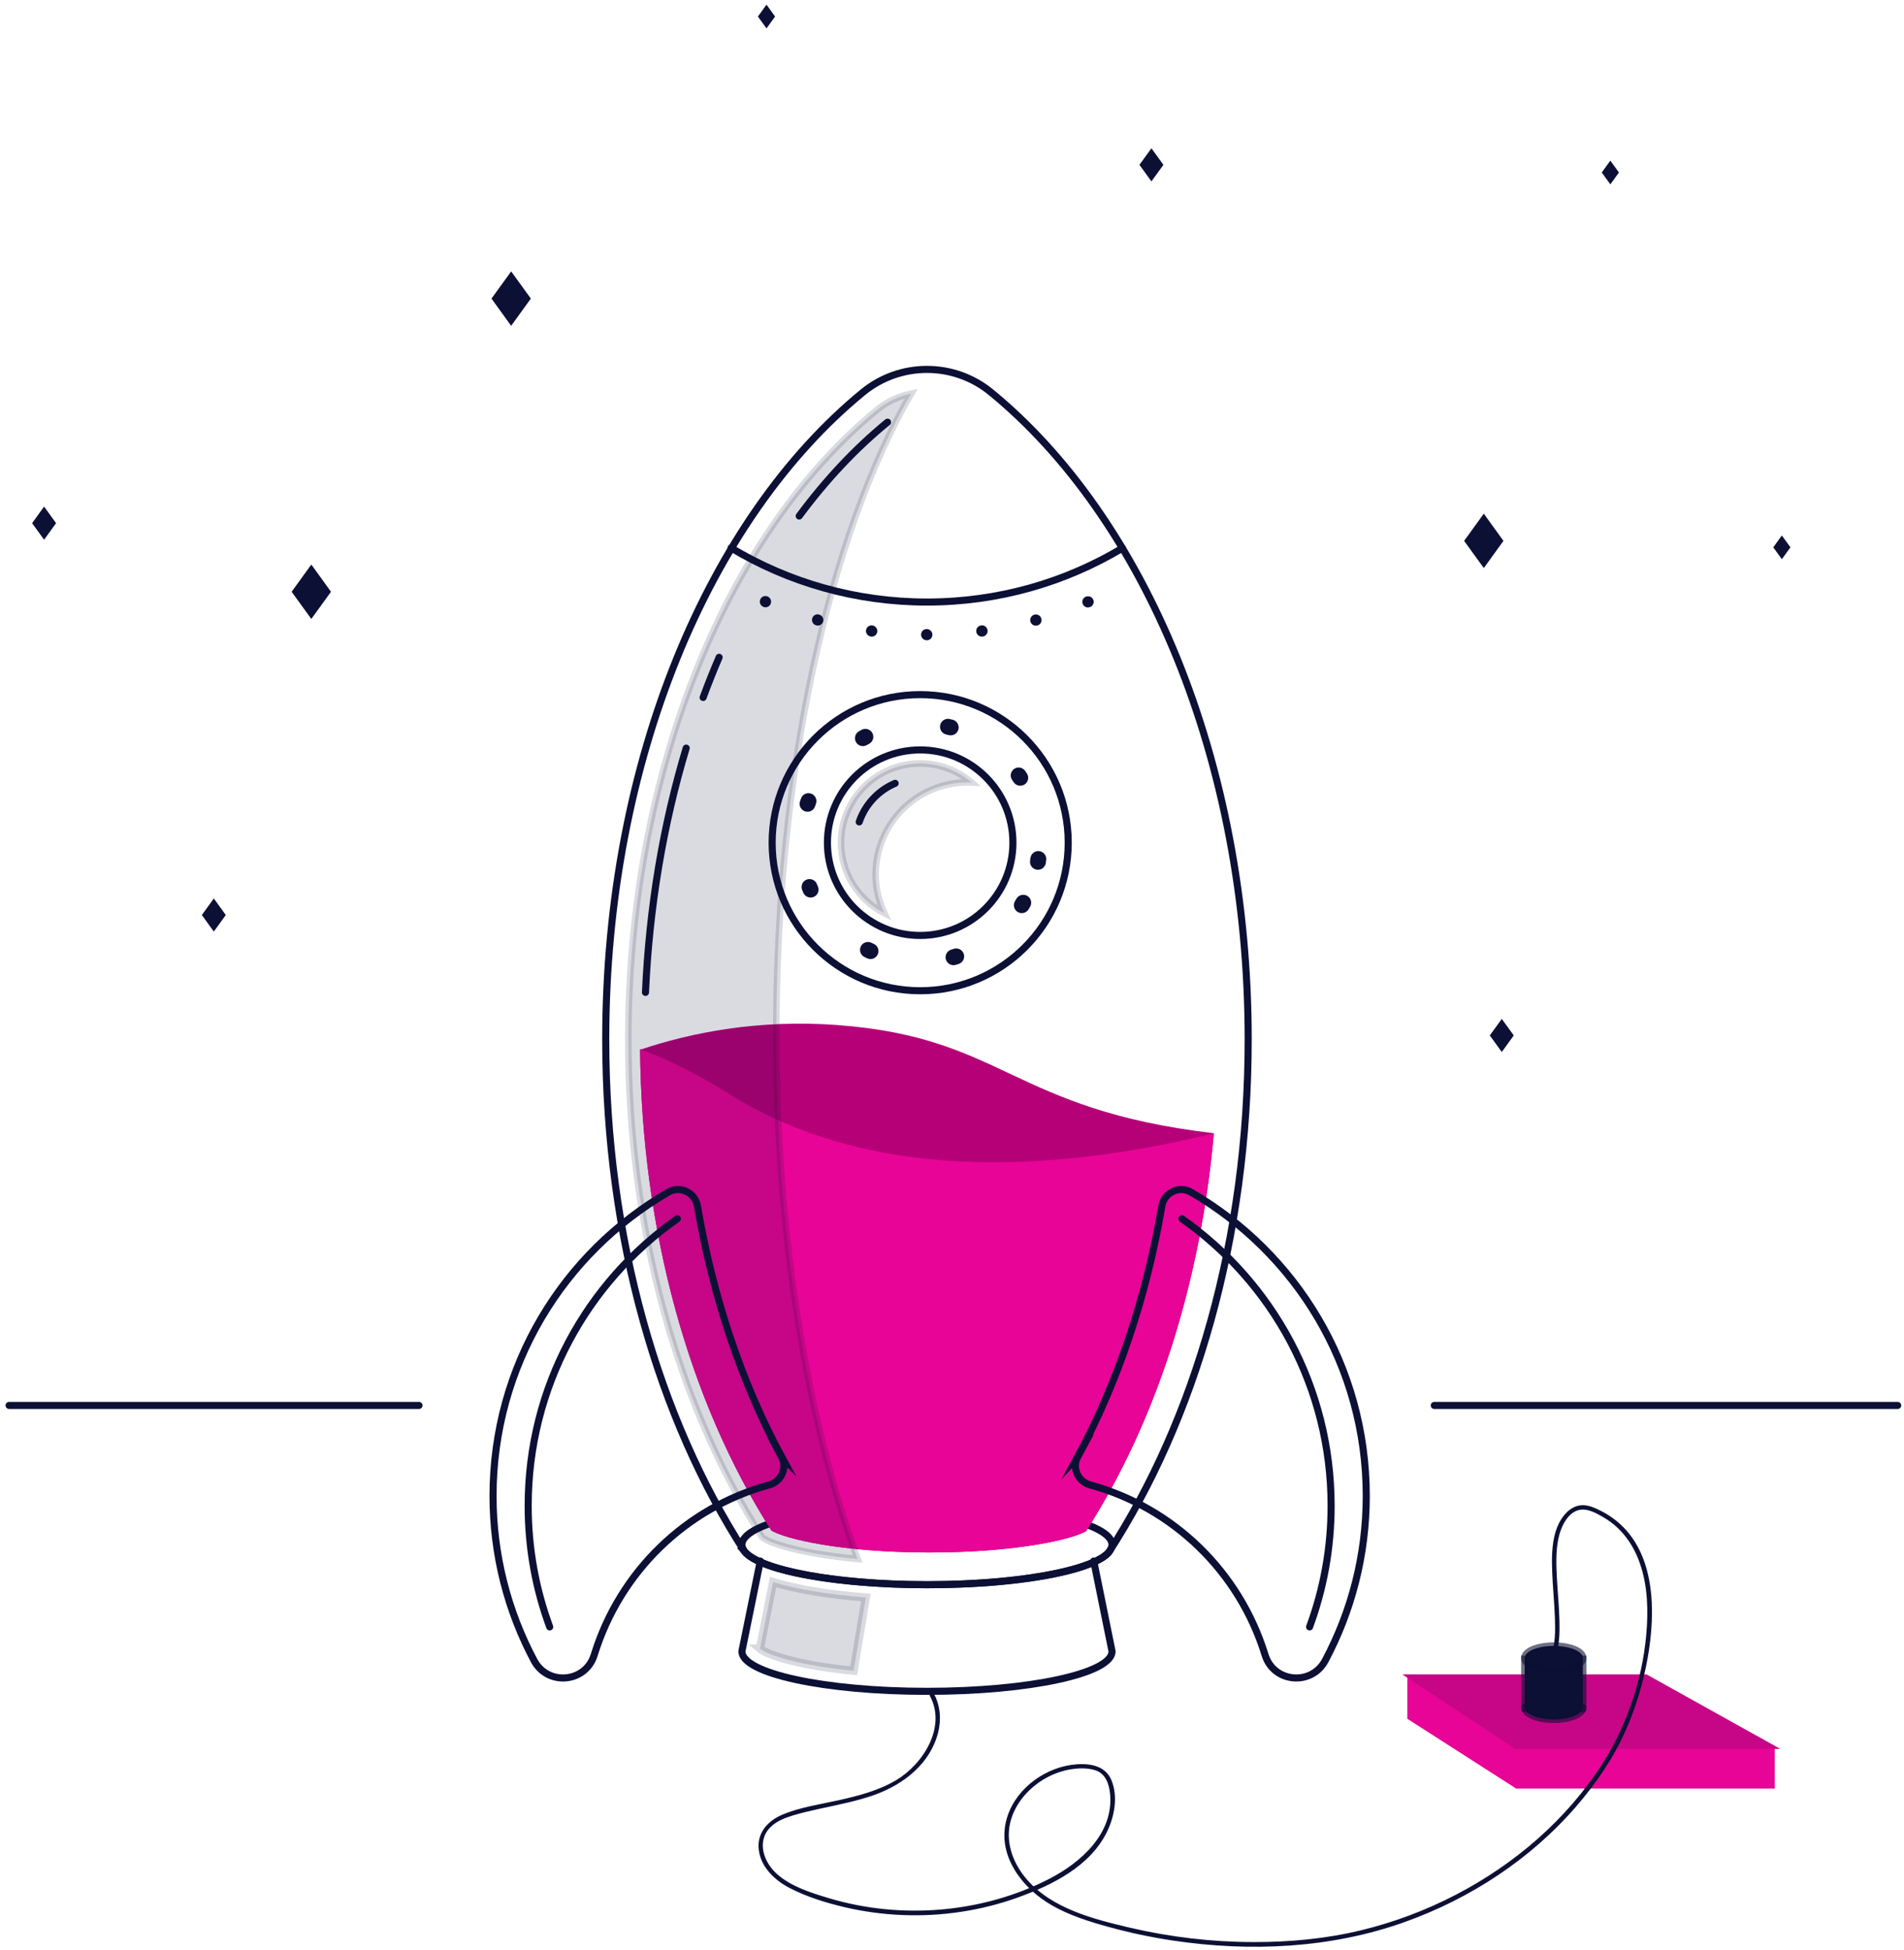 <svg width="336" height="344" viewBox="0 0 336 344" fill="none" xmlns="http://www.w3.org/2000/svg">
<g clip-path="url(#clip0_20_1526)">
<path d="M261.848 100.231L258.375 95.434L261.848 90.631L265.314 95.434L261.848 100.231Z" fill="#0D1035"/>
<path d="M90.207 57.486L86.734 52.683L90.207 47.886L93.68 52.683L90.207 57.486Z" fill="#0D1035"/>
<path d="M54.939 109.209L51.466 104.413L54.939 99.61L58.412 104.413L54.939 109.209Z" fill="#0D1035"/>
<path d="M37.731 164.372L35.623 161.452L37.731 158.525L39.846 161.452L37.731 164.372Z" fill="#0D1035"/>
<path d="M7.781 95.23L5.666 92.309L7.781 89.382L9.896 92.309L7.781 95.23Z" fill="#0D1035"/>
<path d="M265.021 185.618L262.906 182.698L265.021 179.778L267.136 182.698L265.021 185.618Z" fill="#0D1035"/>
<path d="M284.179 32.528L282.664 30.433L284.179 28.339L285.693 30.433L284.179 32.528Z" fill="#0D1035"/>
<path d="M314.444 98.668L312.93 96.574L314.444 94.479L315.959 96.574L314.444 98.668Z" fill="#0D1035"/>
<path d="M203.193 32.009L201.078 29.082L203.193 26.162L205.308 29.082L203.193 32.009Z" fill="#0D1035"/>
<path d="M135.265 5.011L133.75 2.917L135.265 0.822L136.779 2.917L135.265 5.011Z" fill="#0D1035"/>
<path d="M253.107 247.979H334.886" stroke="#0D1035" stroke-width="1.25" stroke-miterlimit="10" stroke-linecap="round"/>
<path d="M1.605 247.979H73.941" stroke="#0D1035" stroke-width="1.25" stroke-miterlimit="10" stroke-linecap="round"/>
<path d="M163.58 279.609C181.614 279.609 196.234 276.451 196.234 272.554C196.234 268.658 181.614 265.5 163.58 265.5C145.545 265.5 130.926 268.658 130.926 272.554C130.926 276.451 145.545 279.609 163.58 279.609Z" stroke="#0D1035" stroke-width="1.25" stroke-miterlimit="10" stroke-linecap="round"/>
<path d="M147.818 180.862C133.851 179.832 121.993 182.179 112.953 185.222C113.253 216.996 121.447 247.016 136.116 270.037C138.388 271.476 148.288 273.926 163.933 273.926C179.578 273.926 189.28 271.578 191.654 270.166C204.099 250.735 211.897 226.282 214.204 199.953C178.479 195.75 177.21 183.046 147.818 180.869V180.862Z" fill="#B60078"/>
<path d="M128.605 192.966C123.085 189.493 117.838 186.941 112.953 185.079C113.233 216.9 121.427 246.975 136.116 270.03C138.388 271.469 148.288 273.919 163.933 273.919C179.578 273.919 189.28 271.572 191.654 270.159C204.092 250.735 211.891 226.289 214.204 199.973C189.368 206.018 155.261 209.75 128.605 192.973V192.966Z" fill="#E80496"/>
<path opacity="0.15" d="M170.756 138.049C171.001 138.049 171.24 138.077 171.486 138.083C169.043 135.982 165.864 134.706 162.391 134.706C154.674 134.706 148.418 140.963 148.418 148.679C148.418 154.11 151.529 158.811 156.053 161.124C155.084 159.043 154.524 156.73 154.524 154.281C154.524 145.316 161.791 138.049 170.756 138.049Z" fill="#0D1035" stroke="#0D1035" stroke-width="1.16" stroke-miterlimit="10"/>
<path d="M141.036 91.047C145.73 84.708 150.949 79.134 156.626 74.488M124.081 123.066C124.968 120.658 125.909 118.297 126.906 115.977M113.908 175.104C114.577 159.991 117.053 145.418 121.092 131.997" stroke="#0D1035" stroke-width="1.25" stroke-miterlimit="10" stroke-linecap="round"/>
<path opacity="0.15" d="M160.788 69.453C158.611 69.903 156.558 70.858 154.825 72.277C127.717 94.465 110.879 137.039 110.879 183.4C110.879 216.3 119.271 247.48 134.513 271.244C135.837 272.363 141.704 274.178 151.345 275.079C142.448 250.605 136.99 218.135 136.99 182.602C136.99 135.764 146.405 94.41 160.788 69.453Z" fill="#0D1035" stroke="#0D1035" stroke-width="1.16" stroke-miterlimit="10"/>
<path opacity="0.15" d="M134.09 290.887C135.55 292.081 141.179 293.875 150.642 294.797L152.798 281.867C146.316 281.362 140.606 280.421 136.43 279.145L134.097 290.887H134.09Z" fill="#0D1035" stroke="#0D1035" stroke-width="1.45" stroke-miterlimit="10" stroke-linecap="round"/>
<path d="M313.203 315.579H267.552L248.346 303.264V295.725L283.401 301.401L313.203 308.333V315.579Z" fill="#E80496"/>
<path d="M311.755 307.951H267.55L249.558 296.066H290.413L311.755 307.951Z" fill="#C70687" stroke="#C70687" stroke-width="1.25" stroke-miterlimit="10" stroke-linecap="round"/>
<path d="M269.066 301.558V292.743H279.335V301.558" fill="#0D1035"/>
<path d="M269.066 301.558V292.743H279.335V301.558" stroke="#0D1035" stroke-opacity="0.6" stroke-width="1.25" stroke-miterlimit="10" stroke-linecap="round"/>
<path d="M279.334 301.251C279.334 302.431 277.034 303.387 274.196 303.387C271.358 303.387 269.058 302.431 269.058 301.251" fill="#0D1035"/>
<path d="M279.334 301.251C279.334 302.431 277.034 303.387 274.196 303.387C271.358 303.387 269.058 302.431 269.058 301.251" stroke="#0D1035" stroke-opacity="0.6" stroke-width="1.25" stroke-miterlimit="10" stroke-linecap="round"/>
<path d="M274.196 294.681C277.033 294.681 279.334 293.725 279.334 292.545C279.334 291.366 277.033 290.41 274.196 290.41C271.359 290.41 269.058 291.366 269.058 292.545C269.058 293.725 271.359 294.681 274.196 294.681Z" fill="#0D1035" stroke="#0D1035" stroke-opacity="0.6" stroke-width="1.25" stroke-miterlimit="10" stroke-linecap="round"/>
<path d="M164.069 299.177C167.099 304.676 162.923 311.267 158.113 314.119C155.009 315.954 151.461 316.868 147.967 317.646C144.693 318.376 141.22 318.861 138.109 320.164C135.475 321.269 133.53 323.412 133.906 326.42C134.281 329.429 136.676 331.735 139.337 333.12C142.346 334.683 145.709 335.72 148.998 336.498C152.286 337.275 155.793 337.76 159.246 337.896C166.15 338.176 173.13 337.139 179.639 334.792C185.684 332.609 192.35 329.306 195.325 323.268C196.662 320.546 197.317 317.1 196.177 314.194C195.038 311.287 191.784 311.021 189.061 311.403C183.774 312.154 178.697 316.179 177.503 321.501C176.112 327.696 180.54 333.271 185.629 336.184C188.727 337.958 192.172 339.043 195.591 339.984C199.336 341.014 203.144 341.826 206.985 342.399C220.651 344.439 234.89 343.791 247.963 339.104C259.5 334.969 270.144 328.017 278.174 318.711C281.654 314.678 284.744 310.182 286.9 305.297C288.695 301.231 289.984 296.925 290.762 292.552C292.195 284.494 292.236 274.008 285.256 268.351C284.437 267.69 283.557 267.11 282.616 266.639C281.476 266.059 280.159 265.431 278.849 265.609C276.605 265.916 275.117 268.263 274.517 270.248C273.828 272.541 273.828 275.024 273.917 277.392C274.019 280.08 274.299 282.761 274.394 285.449C274.476 287.701 274.483 290.048 273.726 292.197C273.555 292.682 274.319 292.886 274.49 292.409C275.192 290.396 275.247 288.199 275.199 286.091C275.145 283.594 274.892 281.103 274.756 278.613C274.626 276.266 274.531 273.837 275.001 271.517C275.431 269.402 276.809 266.284 279.409 266.352C280.664 266.386 282.022 267.157 283.086 267.792C283.967 268.317 284.785 268.931 285.522 269.641C286.928 270.978 288.013 272.602 288.804 274.369C290.53 278.217 290.871 282.597 290.639 286.759C290.169 295.302 287.426 303.871 282.841 311.09C276.516 321.044 267.258 328.958 256.825 334.362C251.592 337.071 246.032 339.159 240.307 340.557C234.078 342.079 227.672 342.672 221.265 342.666C213.91 342.659 206.562 341.806 199.398 340.127C192.971 338.62 185.609 336.764 181.14 331.531C179.175 329.231 177.851 326.25 178.042 323.18C178.213 320.41 179.625 317.851 181.59 315.941C183.555 314.03 186.093 312.686 188.795 312.215C190.228 311.963 191.872 311.901 193.278 312.345C195.154 312.945 195.754 314.863 195.905 316.643C196.484 323.534 190.753 328.631 185.186 331.497C179.243 334.567 172.632 336.368 165.973 336.928C159.341 337.487 152.614 336.818 146.235 334.908C143.157 333.987 139.719 332.902 137.242 330.773C134.765 328.645 133.449 324.899 135.966 322.388C137.017 321.344 138.45 320.771 139.842 320.348C141.424 319.864 143.048 319.495 144.665 319.14C147.954 318.417 151.283 317.796 154.456 316.643C159.553 314.788 164.199 311.124 165.564 305.645C166.143 303.298 165.925 300.876 164.752 298.747C164.506 298.304 163.824 298.699 164.069 299.15V299.177Z" fill="#0D1035"/>
<path d="M162.384 174.811C176.812 174.811 188.509 163.115 188.509 148.687C188.509 134.258 176.812 122.562 162.384 122.562C147.956 122.562 136.26 134.258 136.26 148.687C136.26 163.115 147.956 174.811 162.384 174.811Z" stroke="#0D1035" stroke-width="1.25" stroke-miterlimit="10" stroke-linecap="round"/>
<path d="M162.383 165.055C171.423 165.055 178.751 157.727 178.751 148.687C178.751 139.647 171.423 132.319 162.383 132.319C153.344 132.319 146.016 139.647 146.016 148.687C146.016 157.727 153.344 165.055 162.383 165.055Z" stroke="#0D1035" stroke-width="1.25" stroke-miterlimit="10" stroke-linecap="round"/>
<path d="M151.625 145.023C152.669 141.952 154.995 139.469 157.963 138.213" stroke="#0D1035" stroke-width="1.25" stroke-miterlimit="10" stroke-linecap="round"/>
<path d="M183.165 152.062C185.027 140.592 177.237 129.783 165.766 127.921C154.295 126.059 143.487 133.849 141.625 145.32C139.763 156.79 147.553 167.599 159.023 169.461C170.494 171.323 181.303 163.533 183.165 152.062Z" stroke="#0D1035" stroke-width="2.8" stroke-miterlimit="10" stroke-linecap="round" stroke-linejoin="round" stroke-dasharray="0.5 15"/>
<path d="M131.368 273.728C134.097 277.03 147.517 279.616 163.578 279.616C179.639 279.616 192.555 277.208 195.598 273.994C210.854 250.551 220.269 218.62 220.269 183.408C220.269 134.188 201.929 91.354 174.863 69.201C168.307 63.838 158.857 63.838 152.3 69.201C125.234 91.354 106.894 134.188 106.894 183.408C106.894 218.443 116.255 250.319 131.375 273.728H131.368Z" stroke="#0D1035" stroke-width="1.25" stroke-miterlimit="10" stroke-linecap="round"/>
<path d="M198.074 96.717C187.99 102.755 176.186 106.228 163.578 106.228C150.969 106.228 139.111 102.742 129.014 96.676" stroke="#0D1035" stroke-width="1.25" stroke-miterlimit="10" stroke-linecap="round"/>
<path d="M163.572 112.969H163.531C162.986 112.969 162.542 112.526 162.542 111.98C162.542 111.434 162.986 110.991 163.531 110.991C164.077 110.991 164.541 111.434 164.541 111.98C164.541 112.526 164.118 112.969 163.572 112.969ZM173.274 112.328C172.79 112.328 172.36 111.973 172.285 111.482C172.21 110.95 172.558 110.452 173.09 110.363C173.104 110.363 173.158 110.356 173.179 110.349C173.725 110.281 174.216 110.67 174.277 111.216C174.339 111.762 173.957 112.253 173.411 112.314L173.295 111.332L173.404 112.314C173.363 112.314 173.322 112.321 173.281 112.321L173.274 112.328ZM153.85 112.328C153.809 112.328 153.775 112.328 153.734 112.321C153.72 112.321 153.666 112.314 153.645 112.307C153.106 112.219 152.745 111.707 152.833 111.168C152.922 110.629 153.434 110.267 153.973 110.356C154.505 110.445 154.887 110.943 154.812 111.475C154.744 111.966 154.334 112.328 153.85 112.328ZM182.792 110.397C182.349 110.397 181.946 110.097 181.83 109.647C181.701 109.114 182.021 108.582 182.553 108.446C183.072 108.316 183.625 108.623 183.768 109.142C183.911 109.66 183.631 110.192 183.113 110.342C183.099 110.342 183.045 110.363 183.038 110.363C182.956 110.383 182.874 110.39 182.799 110.39L182.792 110.397ZM144.305 110.377C144.209 110.377 144.121 110.363 144.025 110.336L144.305 109.387L144.018 110.336C143.5 110.186 143.186 109.653 143.322 109.135C143.459 108.616 143.97 108.296 144.496 108.418C144.516 108.418 144.571 108.439 144.585 108.446C145.11 108.603 145.41 109.148 145.253 109.674C145.124 110.104 144.735 110.383 144.305 110.383V110.377ZM191.989 107.183C191.607 107.183 191.246 106.965 191.082 106.59C190.864 106.092 191.089 105.505 191.594 105.287C192.092 105.068 192.692 105.287 192.917 105.785C193.136 106.283 192.924 106.863 192.426 107.081L192.392 107.095C192.262 107.149 192.126 107.177 191.996 107.177L191.989 107.183ZM135.101 107.156C134.971 107.156 134.842 107.129 134.712 107.074L134.678 107.061C134.18 106.842 133.948 106.256 134.166 105.758C134.384 105.259 134.964 105.027 135.469 105.246C135.967 105.464 136.213 106.058 135.995 106.556C135.831 106.931 135.476 107.156 135.101 107.156Z" fill="#0D1035"/>
<path d="M193.011 275.434L196.245 291.372C196.245 295.268 181.61 298.426 163.578 298.426C145.545 298.426 130.924 295.268 130.924 291.372L134.171 275.434" stroke="#0D1035" stroke-width="1.25" stroke-miterlimit="10" stroke-linecap="round"/>
<path d="M137.931 257.032C130.904 244.014 125.814 228.929 123.078 212.8C122.675 210.426 120.035 209.136 117.947 210.344C99.43 221.069 87.006 240.992 87.006 263.944C87.006 274.451 89.632 284.323 94.245 292.988C96.667 297.526 103.34 296.925 104.861 292.013L104.902 291.883C109.425 277.344 121.004 266.031 135.727 262.006C137.89 261.412 138.989 258.997 137.924 257.025L137.931 257.032Z" stroke="#0D1035" stroke-width="1.25" stroke-miterlimit="10" stroke-linecap="round"/>
<path d="M119.536 215.038C103.598 226.247 93.207 244.703 93.207 265.69C93.207 273.209 94.551 280.407 97.007 287.059" stroke="#0D1035" stroke-width="1.25" stroke-miterlimit="10" stroke-linecap="round"/>
<path d="M190.179 257.032C197.207 244.014 202.297 228.929 205.033 212.8C205.435 210.426 208.076 209.136 210.163 210.344C228.681 221.069 241.105 240.992 241.105 263.944C241.105 274.451 238.478 284.323 233.866 292.988C231.444 297.526 224.771 296.925 223.25 292.013L223.209 291.883C218.685 277.344 207.107 266.031 192.383 262.006C190.22 261.412 189.122 258.997 190.186 257.025L190.179 257.032Z" stroke="#0D1035" stroke-width="1.25" stroke-miterlimit="10" stroke-linecap="round"/>
<path d="M208.574 215.038C224.512 226.247 234.903 244.703 234.903 265.69C234.903 273.209 233.559 280.407 231.103 287.059" stroke="#0D1035" stroke-width="1.25" stroke-miterlimit="10" stroke-linecap="round"/>
</g>
<defs>
<clipPath id="clip0_20_1526">
<rect width="335" height="343.187" fill="white" transform="translate(0.5 0.822)"/>
</clipPath>
</defs>
</svg>
